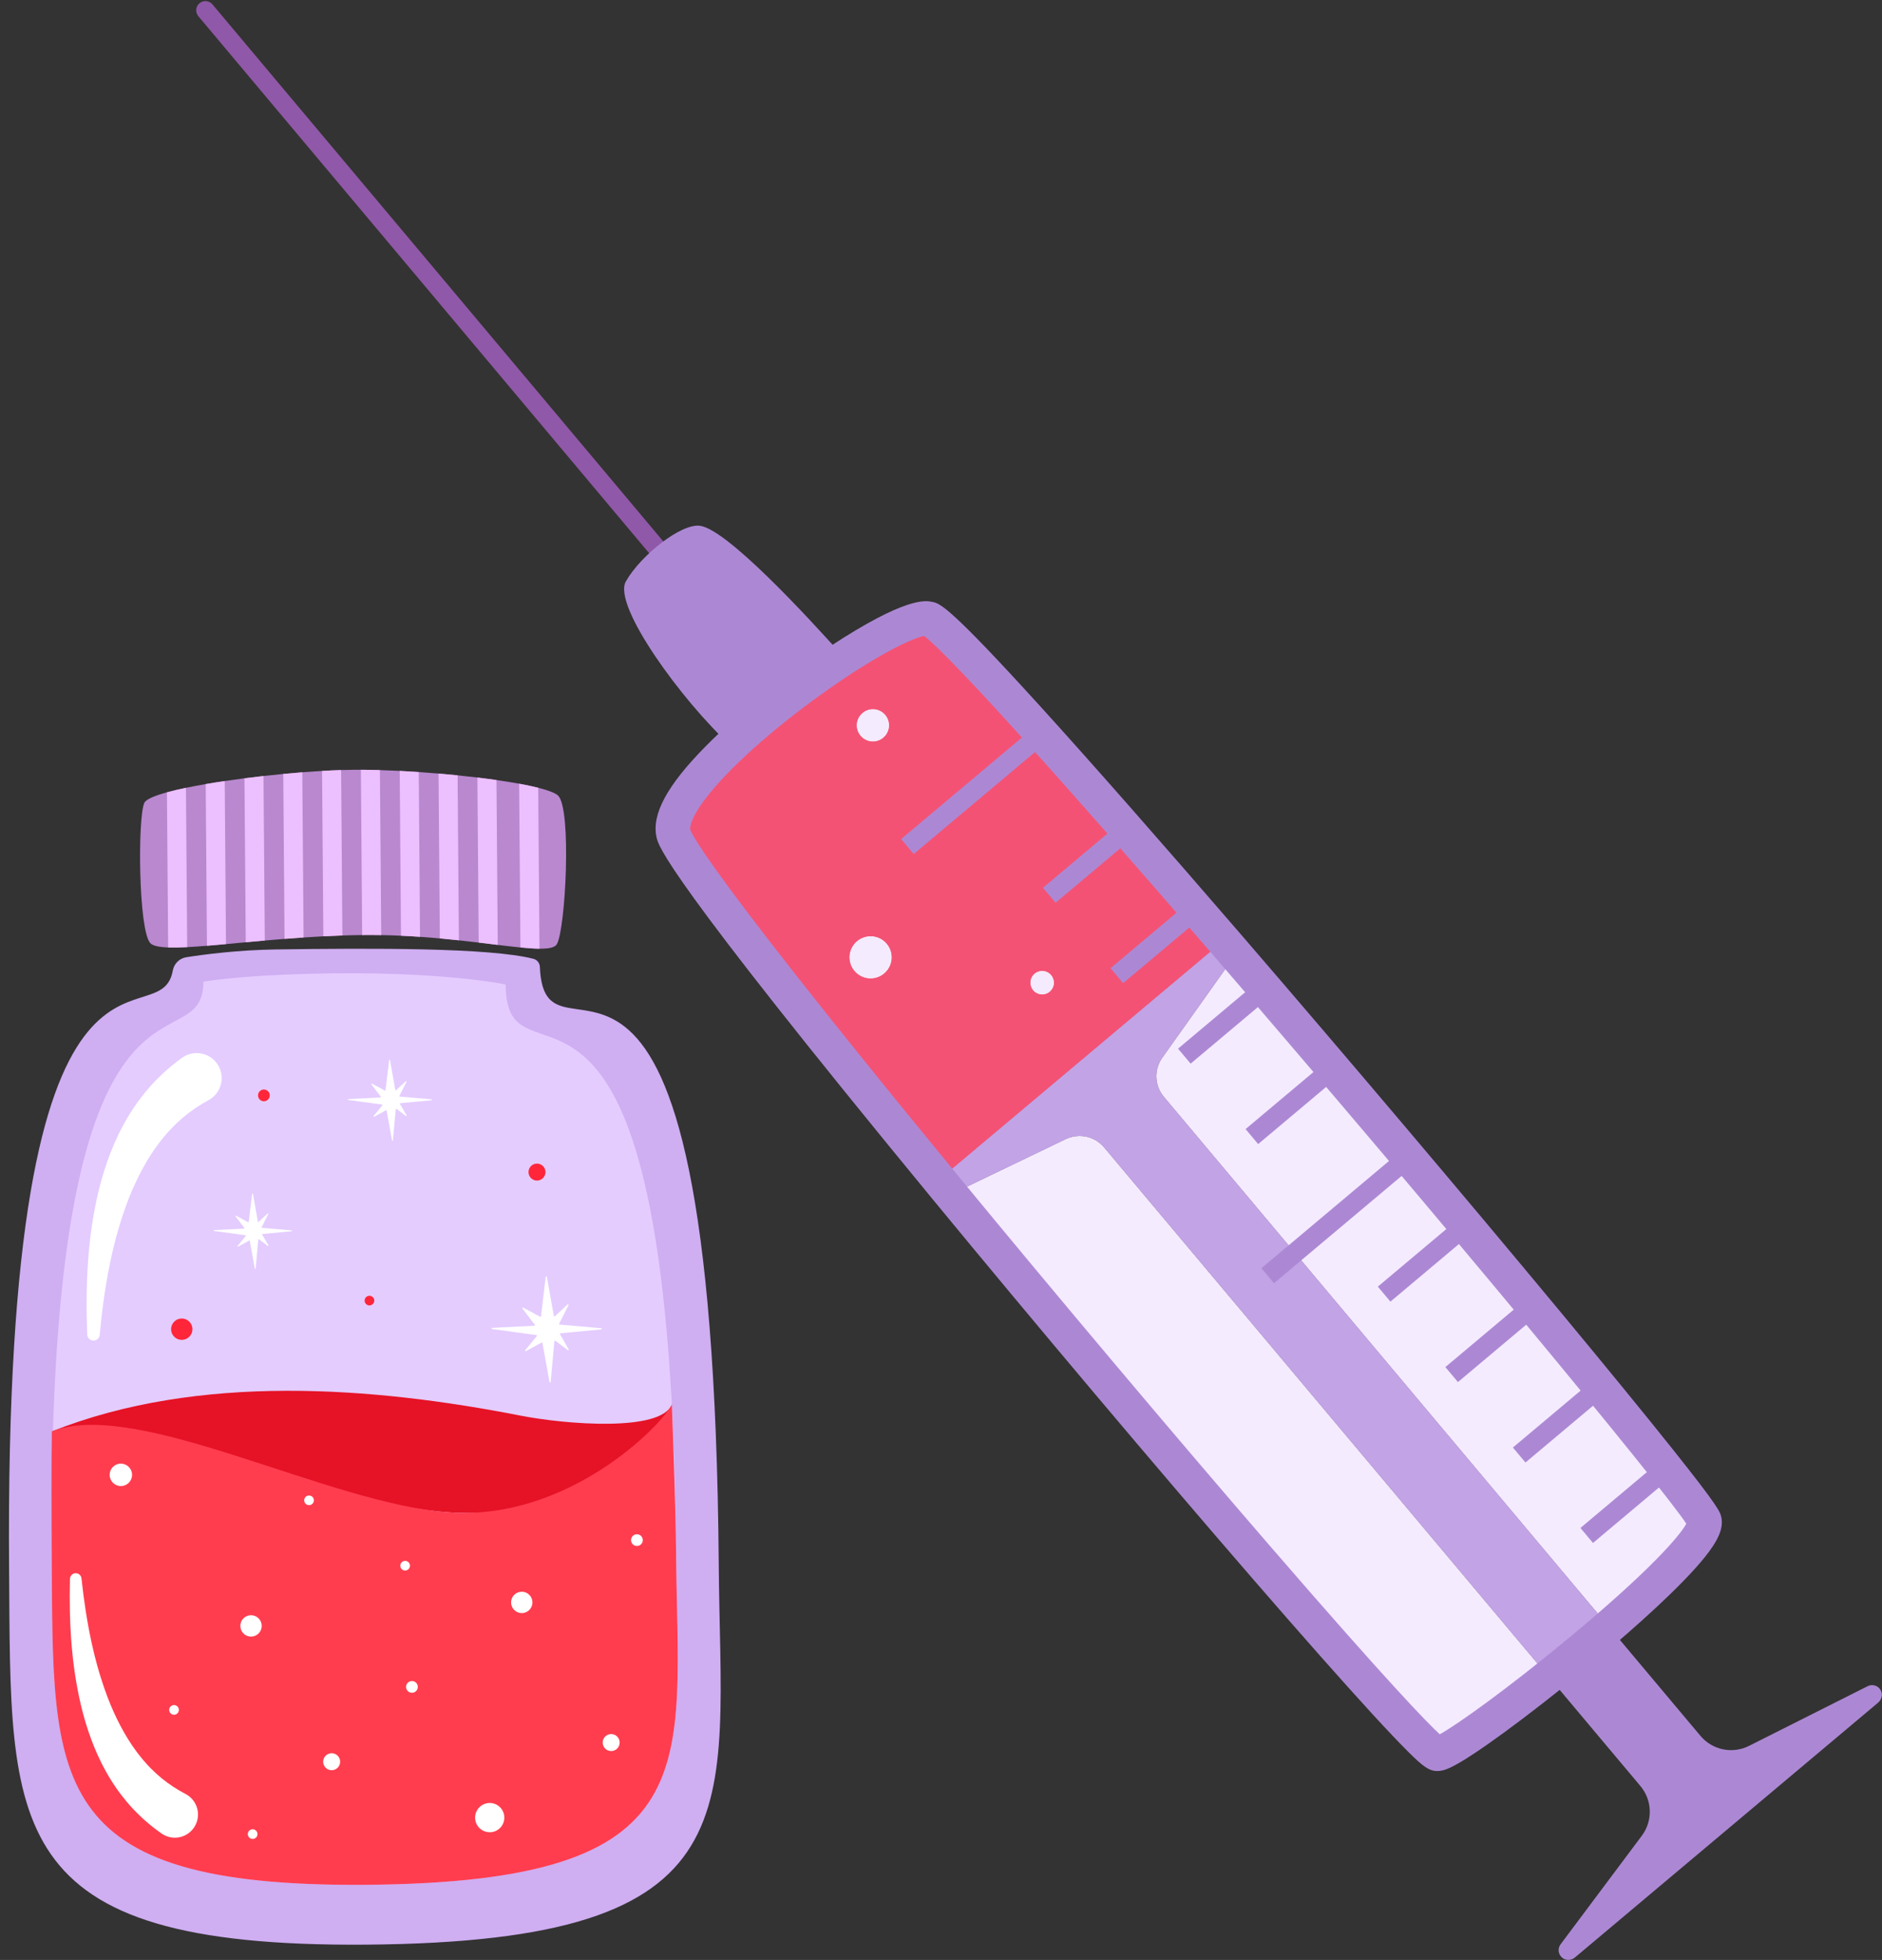 <?xml version="1.0" encoding="UTF-8"?><svg xmlns="http://www.w3.org/2000/svg" xmlns:xlink="http://www.w3.org/1999/xlink" height="919.2" preserveAspectRatio="xMidYMid meet" version="1.0" viewBox="-4.2 -0.5 883.2 919.2" width="883.2" zoomAndPan="magnify"><rect x="-4.2" y="-0.5" width="883.2" height="919.2" fill="#333333" stroke="none"/><defs><clipPath id="a"><path d="M 436 441 L 878.941 441 L 878.941 918.691 L 436 918.691 Z M 436 441"/></clipPath></defs><g><g><path d="M 167.672 911.535 C -4.246 912.871 1 855.949 0.066 735.824 C -2.477 408.953 70.551 489.555 76.891 454.691 C 77.473 451.477 79.977 448.961 83.203 448.449 C 91.406 447.152 107.324 445.043 125.383 444.785 C 170.57 444.137 225.879 443.949 246.133 449.184 C 247.855 449.629 249.074 451.164 249.148 452.941 C 251.586 512.965 330.344 378.887 333.098 733.234 C 334 849.023 352.531 910.098 167.672 911.535" fill="#cfaef2"/></g><g><path d="M 257.09 442.383 C 256.148 443.91 253.332 444.473 248.973 444.438 C 246.477 444.418 243.473 444.199 240.023 443.859 C 236.84 443.547 233.281 443.129 229.391 442.656 C 226.574 442.312 223.586 441.945 220.441 441.57 C 217.477 441.215 214.379 440.855 211.152 440.512 C 208.266 440.199 205.277 439.898 202.203 439.621 C 199.191 439.348 196.098 439.09 192.922 438.871 C 190 438.668 187.016 438.492 183.973 438.352 C 180.934 438.215 177.84 438.109 174.699 438.059 C 171.754 438.008 168.773 437.996 165.754 438.031 L 165.734 438.031 C 162.637 438.066 159.551 438.141 156.48 438.246 C 153.477 438.348 150.496 438.477 147.539 438.629 C 144.41 438.785 141.32 438.973 138.27 439.18 C 135.242 439.383 132.258 439.602 129.328 439.836 C 126.176 440.086 123.082 440.344 120.062 440.609 C 117 440.883 114.016 441.156 111.121 441.422 C 107.914 441.723 104.82 442.008 101.859 442.281 C 98.723 442.57 95.73 442.832 92.918 443.066 C 89.574 443.336 86.469 443.559 83.652 443.703 C 80.234 443.883 77.23 443.945 74.707 443.855 C 70.383 443.699 67.465 443.086 66.305 441.797 C 60.754 435.617 60.34 383.039 63.531 376.039 C 64.27 374.422 68.168 372.734 74.141 371.098 C 76.75 370.379 79.758 369.668 83.07 368.98 C 85.945 368.383 89.051 367.797 92.328 367.234 C 95.188 366.738 98.18 366.266 101.262 365.809 C 104.277 365.359 107.379 364.926 110.523 364.52 C 113.473 364.141 116.461 363.781 119.465 363.445 C 122.551 363.098 125.648 362.773 128.727 362.48 C 131.738 362.191 134.727 361.93 137.668 361.699 C 140.832 361.449 143.93 361.238 146.934 361.066 C 150.035 360.883 153.031 360.742 155.879 360.648 C 158.055 360.578 160.141 360.535 162.121 360.52 C 163.109 360.512 164.117 360.508 165.148 360.516 C 168.004 360.523 170.996 360.574 174.098 360.672 C 177.102 360.762 180.211 360.887 183.371 361.047 C 186.316 361.199 189.312 361.379 192.32 361.582 C 195.406 361.797 198.512 362.031 201.602 362.297 C 204.605 362.551 207.602 362.828 210.555 363.129 C 213.707 363.453 216.816 363.793 219.84 364.16 C 222.922 364.531 225.922 364.926 228.789 365.34 C 232.586 365.883 236.164 366.457 239.426 367.055 C 242.777 367.672 245.797 368.309 248.387 368.965 C 253.078 370.145 256.367 371.379 257.672 372.605 C 264.203 378.746 261.172 435.75 257.09 442.383" fill="#b988cf"/></g><g><path d="M 83.07 368.98 L 83.652 443.703 C 80.234 443.883 77.23 443.945 74.707 443.855 L 74.141 371.098 C 76.75 370.379 79.758 369.668 83.07 368.98" fill="#ecbfff"/></g><g><path d="M 101.262 365.809 L 101.859 442.281 C 98.723 442.57 95.73 442.832 92.918 443.066 L 92.328 367.234 C 95.188 366.738 98.18 366.266 101.262 365.809" fill="#ecbfff"/></g><g><path d="M 119.465 363.445 L 120.062 440.609 C 117 440.883 114.016 441.156 111.121 441.422 L 110.523 364.52 C 113.473 364.141 116.461 363.781 119.465 363.445" fill="#ecbfff"/></g><g><path d="M 137.668 361.699 L 138.27 439.18 C 135.242 439.383 132.258 439.602 129.328 439.836 L 128.727 362.48 C 131.738 362.191 134.727 361.93 137.668 361.699" fill="#ecbfff"/></g><g><path d="M 155.879 360.648 L 156.48 438.246 C 153.477 438.348 150.496 438.477 147.539 438.629 L 146.934 361.066 C 150.035 360.883 153.031 360.742 155.879 360.648" fill="#ecbfff"/></g><g><path d="M 174.098 360.672 L 174.699 438.059 C 171.754 438.008 168.773 437.996 165.754 438.031 L 165.148 360.516 C 168.004 360.523 170.996 360.574 174.098 360.672" fill="#ecbfff"/></g><g><path d="M 192.32 361.582 L 192.922 438.871 C 190 438.668 187.016 438.492 183.973 438.352 L 183.371 361.047 C 186.316 361.199 189.312 361.379 192.32 361.582" fill="#ecbfff"/></g><g><path d="M 210.555 363.129 L 211.152 440.512 C 208.266 440.199 205.277 439.898 202.203 439.621 L 201.602 362.297 C 204.605 362.551 207.602 362.828 210.555 363.129" fill="#ecbfff"/></g><g><path d="M 228.789 365.34 L 229.391 442.656 C 226.574 442.312 223.586 441.945 220.441 441.57 L 219.84 364.16 C 222.922 364.531 225.922 364.926 228.789 365.34" fill="#ecbfff"/></g><g><path d="M 248.387 368.965 L 248.973 444.438 C 246.477 444.418 243.473 444.199 240.023 443.859 L 239.426 367.055 C 242.777 367.672 245.797 368.309 248.387 368.965" fill="#ecbfff"/></g><g><path d="M 167.516 883.469 C 16.254 884.645 20.871 834.562 20.047 728.871 C 19.93 713.609 20.004 699.309 20.258 685.914 C 24.98 435.961 91.016 499.859 91.262 459.902 C 91.262 459.902 103.84 457.773 126.957 456.719 C 196.188 453.551 233.09 461.129 233.094 461.281 C 233.516 515.941 302.266 422.469 311.984 677.715 C 312.559 692.762 312.926 709.02 313.062 726.594 C 313.855 828.469 330.16 882.203 167.516 883.469" fill="#e4ccff"/></g><g><path d="M 207.527 708.863 C 244.477 710.98 294.523 699.688 311.094 658.195 C 305.918 671.148 261.418 667.605 239.977 663.406 C 171.211 649.934 89.168 643.391 20.141 670.812 C 66.617 665.992 150.527 705.344 207.527 708.863" fill="#e61226"/></g><g><path d="M 167.516 883.469 C 16.254 884.645 20.871 834.562 20.047 728.871 C 19.93 713.609 19.887 684.211 20.141 670.812 C 60.477 655.031 150.527 705.344 207.527 708.863 C 262.355 712.254 305.891 668.59 311.094 658.195 C 311.664 673.242 312.926 709.02 313.062 726.594 C 313.855 828.469 330.16 882.203 167.516 883.469" fill="#ff3d4f"/></g><g><path d="M 93.656 515.477 C 89.355 517.797 85.395 520.492 81.664 523.625 C 79.809 525.199 78.039 526.891 76.312 528.66 L 75.051 530.023 L 74.418 530.707 L 73.812 531.418 L 72.594 532.84 L 71.418 534.312 C 70.617 535.285 69.895 536.324 69.133 537.34 C 68.746 537.844 68.406 538.383 68.039 538.906 L 66.961 540.492 C 66.281 541.578 65.582 542.656 64.91 543.762 C 64.27 544.887 63.594 545.992 62.973 547.137 C 60.461 551.699 58.234 556.504 56.27 561.469 C 54.316 566.438 52.625 571.566 51.121 576.781 L 50.031 580.711 L 49.047 584.684 C 48.703 586.004 48.418 587.344 48.125 588.68 C 47.84 590.02 47.516 591.352 47.258 592.703 C 45.098 603.469 43.594 614.465 42.602 625.543 L 42.602 625.551 C 42.457 627.164 41.035 628.355 39.422 628.211 C 37.938 628.078 36.812 626.863 36.754 625.414 C 36.285 614.121 36.336 602.754 37.105 591.332 C 37.188 589.902 37.34 588.48 37.453 587.051 C 37.578 585.621 37.691 584.188 37.867 582.762 L 38.352 578.469 L 38.957 574.18 C 39.816 568.461 40.902 562.734 42.32 557.031 C 43.75 551.336 45.516 545.66 47.695 540.062 C 48.234 538.664 48.84 537.281 49.414 535.883 C 50.023 534.5 50.668 533.129 51.305 531.746 L 52.332 529.699 C 52.684 529.02 53.008 528.332 53.387 527.664 C 54.133 526.32 54.848 524.961 55.66 523.645 L 56.855 521.652 L 58.129 519.699 L 58.766 518.719 L 59.438 517.762 L 60.789 515.844 C 62.664 513.324 64.641 510.859 66.77 508.5 C 68.91 506.152 71.176 503.895 73.555 501.766 C 75.938 499.633 78.438 497.629 80.992 495.773 L 81.18 495.637 C 86.426 491.82 93.77 492.98 97.586 498.227 C 101.402 503.477 100.242 510.82 94.992 514.637 C 94.582 514.938 94.094 515.238 93.656 515.477" fill="#fff"/></g><g><path d="M 82.859 840.859 C 78.844 838.777 75.141 836.336 71.645 833.492 C 69.906 832.062 68.246 830.523 66.621 828.914 L 65.438 827.668 L 64.844 827.047 L 64.27 826.398 L 63.121 825.098 L 62.016 823.75 C 61.258 822.867 60.574 821.914 59.855 820.984 C 59.492 820.523 59.168 820.031 58.824 819.551 L 57.801 818.102 C 57.156 817.105 56.492 816.117 55.859 815.105 C 55.25 814.074 54.605 813.062 54.016 812.012 C 51.629 807.824 49.496 803.414 47.609 798.848 C 45.73 794.277 44.09 789.562 42.625 784.758 L 41.562 781.137 L 40.594 777.477 C 40.254 776.258 39.973 775.023 39.68 773.793 C 39.398 772.555 39.078 771.328 38.824 770.086 C 36.668 760.152 35.121 750.004 34.043 739.77 L 34.043 739.758 C 33.887 738.27 32.551 737.188 31.062 737.348 C 29.691 737.488 28.668 738.633 28.633 739.973 C 28.363 750.426 28.574 760.941 29.449 771.496 C 29.547 772.816 29.707 774.133 29.836 775.453 C 29.969 776.773 30.094 778.098 30.277 779.414 L 30.789 783.379 L 31.41 787.34 C 32.285 792.617 33.375 797.898 34.77 803.152 C 36.172 808.402 37.887 813.629 39.984 818.773 C 40.5 820.062 41.086 821.332 41.637 822.617 C 42.219 823.887 42.836 825.148 43.445 826.418 L 44.422 828.297 C 44.758 828.918 45.07 829.551 45.43 830.164 C 46.141 831.395 46.816 832.645 47.59 833.852 L 48.727 835.672 L 49.926 837.465 L 50.531 838.359 L 51.168 839.238 L 52.449 840.992 C 54.215 843.297 56.082 845.547 58.086 847.699 C 60.098 849.84 62.227 851.895 64.461 853.832 C 66.691 855.77 69.035 857.59 71.426 859.27 L 71.598 859.391 C 76.508 862.848 83.285 861.668 86.742 856.758 C 90.195 851.852 89.016 845.07 84.105 841.617 C 83.719 841.344 83.266 841.074 82.859 840.859" fill="#fff"/></g><g><path d="M 249.684 616.832 L 251.898 598.344 C 251.938 598.023 252.402 598.012 252.457 598.328 L 255.703 616.688 C 255.742 616.906 256.008 616.996 256.172 616.844 L 262.172 611.266 C 262.402 611.051 262.758 611.32 262.613 611.598 L 258.203 620.316 C 258.113 620.492 258.23 620.707 258.43 620.723 L 277.949 622.434 C 278.293 622.465 278.293 622.965 277.953 622.996 L 258.793 624.797 C 258.59 624.816 258.473 625.039 258.578 625.219 L 262.68 632.34 C 262.832 632.605 262.508 632.891 262.266 632.707 L 256.422 628.312 C 256.246 628.18 255.992 628.289 255.973 628.512 L 254.227 647.648 C 254.199 647.977 253.73 647.996 253.672 647.672 L 250.367 629.367 C 250.332 629.176 250.125 629.078 249.953 629.172 L 242.652 633.156 C 242.383 633.305 242.105 632.969 242.301 632.73 L 247.734 626.098 C 247.871 625.926 247.77 625.668 247.555 625.637 L 226.746 622.82 C 226.406 622.773 226.43 622.277 226.77 622.258 L 246.555 621.266 C 246.781 621.254 246.902 620.992 246.766 620.812 L 240.996 613.195 C 240.812 612.953 241.09 612.633 241.355 612.777 L 249.27 617.047 C 249.445 617.141 249.66 617.031 249.684 616.832" fill="#fff"/></g><g><path d="M 112.535 572.566 L 114.109 559.426 C 114.137 559.199 114.465 559.188 114.508 559.414 L 116.812 572.461 C 116.84 572.617 117.027 572.68 117.145 572.574 L 121.41 568.609 C 121.574 568.457 121.824 568.648 121.727 568.848 L 118.59 575.039 C 118.523 575.168 118.609 575.316 118.75 575.332 L 132.621 576.547 C 132.867 576.566 132.867 576.922 132.625 576.945 L 119.008 578.227 C 118.863 578.238 118.781 578.398 118.855 578.523 L 121.77 583.586 C 121.879 583.777 121.648 583.977 121.477 583.848 L 117.324 580.723 C 117.199 580.629 117.02 580.711 117.004 580.863 L 115.766 594.465 C 115.742 594.699 115.41 594.715 115.367 594.484 L 113.02 581.473 C 112.996 581.34 112.848 581.27 112.727 581.336 L 107.539 584.168 C 107.344 584.273 107.148 584.035 107.285 583.863 L 111.148 579.148 C 111.246 579.027 111.176 578.844 111.02 578.824 L 96.234 576.82 C 95.992 576.789 96.008 576.434 96.25 576.422 L 110.309 575.715 C 110.473 575.707 110.559 575.523 110.461 575.395 L 106.359 569.98 C 106.23 569.809 106.426 569.582 106.613 569.684 L 112.238 572.719 C 112.363 572.785 112.516 572.707 112.535 572.566" fill="#fff"/></g><g><path d="M 176.727 510.82 L 178.418 496.734 C 178.445 496.488 178.801 496.477 178.844 496.723 L 181.312 510.711 C 181.344 510.879 181.547 510.945 181.672 510.828 L 186.246 506.578 C 186.422 506.414 186.691 506.621 186.582 506.836 L 183.223 513.477 C 183.152 513.613 183.242 513.773 183.395 513.785 L 198.27 515.09 C 198.531 515.113 198.531 515.492 198.27 515.52 L 183.672 516.891 C 183.516 516.906 183.426 517.078 183.504 517.215 L 186.633 522.641 C 186.746 522.844 186.504 523.059 186.316 522.918 L 181.863 519.57 C 181.73 519.469 181.535 519.555 181.52 519.723 L 180.191 534.305 C 180.168 534.555 179.812 534.57 179.766 534.324 L 177.25 520.375 C 177.223 520.23 177.062 520.152 176.934 520.223 L 171.371 523.262 C 171.164 523.375 170.953 523.121 171.102 522.938 L 175.242 517.883 C 175.348 517.754 175.27 517.555 175.105 517.531 L 159.25 515.383 C 158.988 515.352 159.008 514.969 159.266 514.957 L 174.344 514.199 C 174.516 514.191 174.609 513.992 174.504 513.855 L 170.109 508.051 C 169.969 507.867 170.18 507.621 170.383 507.73 L 176.414 510.984 C 176.547 511.059 176.711 510.973 176.727 510.82" fill="#fff"/></g><g><path d="M 245.672 750.988 C 245.695 753.758 243.469 756.02 240.699 756.043 C 237.93 756.062 235.664 753.836 235.645 751.066 C 235.621 748.297 237.852 746.035 240.621 746.012 C 243.391 745.992 245.652 748.219 245.672 750.988" fill="#fff"/></g><g><path d="M 86.113 622.848 C 86.133 625.617 83.906 627.879 81.137 627.902 C 78.367 627.922 76.105 625.695 76.082 622.926 C 76.062 620.156 78.289 617.895 81.059 617.871 C 83.828 617.852 86.09 620.078 86.113 622.848" fill="#ff263a"/></g><g><path d="M 232.48 851.906 C 232.512 855.695 229.465 858.793 225.672 858.82 C 221.883 858.852 218.785 855.801 218.758 852.012 C 218.727 848.223 221.777 845.125 225.566 845.098 C 229.355 845.066 232.453 848.117 232.48 851.906" fill="#fff"/></g><g><path d="M 118.621 762.008 C 118.641 764.777 116.414 767.039 113.645 767.059 C 110.875 767.082 108.613 764.855 108.59 762.086 C 108.57 759.316 110.797 757.051 113.566 757.031 C 116.336 757.008 118.598 759.238 118.621 762.008" fill="#fff"/></g><g><path d="M 54.637 830.039 C 54.652 831.996 53.074 833.598 51.117 833.613 C 49.16 833.629 47.559 832.051 47.543 830.094 C 47.527 828.137 49.105 826.535 51.062 826.52 C 53.02 826.508 54.621 828.082 54.637 830.039" fill="#fff"/></g><g><path d="M 188.191 733.789 C 188.199 735.043 187.191 736.066 185.941 736.074 C 184.688 736.086 183.664 735.078 183.652 733.824 C 183.645 732.57 184.652 731.547 185.906 731.539 C 187.156 731.527 188.184 732.535 188.191 733.789" fill="#fff"/></g><g><path d="M 143.094 703.133 C 143.102 704.387 142.094 705.41 140.84 705.418 C 139.59 705.43 138.566 704.422 138.555 703.168 C 138.547 701.914 139.555 700.891 140.805 700.883 C 142.059 700.871 143.082 701.879 143.094 703.133" fill="#fff"/></g><g><path d="M 171.441 609.461 C 171.449 610.715 170.441 611.734 169.188 611.746 C 167.938 611.758 166.914 610.746 166.902 609.496 C 166.895 608.242 167.902 607.219 169.152 607.211 C 170.406 607.199 171.43 608.207 171.441 609.461" fill="#ff263a"/></g><g><path d="M 116.633 859.672 C 116.645 860.922 115.637 861.945 114.383 861.957 C 113.129 861.965 112.105 860.957 112.098 859.703 C 112.086 858.453 113.094 857.43 114.348 857.418 C 115.602 857.41 116.621 858.418 116.633 859.672" fill="#fff"/></g><g><path d="M 79.738 801.426 C 79.75 802.68 78.742 803.703 77.488 803.711 C 76.234 803.723 75.211 802.715 75.203 801.461 C 75.191 800.207 76.199 799.184 77.453 799.176 C 78.707 799.164 79.73 800.172 79.738 801.426" fill="#fff"/></g><g><path d="M 155.43 825.711 C 155.445 827.91 153.68 829.707 151.48 829.723 C 149.281 829.738 147.484 827.969 147.465 825.77 C 147.449 823.57 149.219 821.773 151.418 821.758 C 153.617 821.742 155.414 823.512 155.43 825.711" fill="#fff"/></g><g><path d="M 286.602 816.727 C 286.617 818.926 284.852 820.723 282.652 820.738 C 280.453 820.758 278.656 818.984 278.637 816.785 C 278.621 814.59 280.391 812.789 282.59 812.773 C 284.789 812.758 286.586 814.527 286.602 816.727" fill="#fff"/></g><g><path d="M 251.785 549.176 C 251.801 551.375 250.031 553.172 247.832 553.188 C 245.633 553.203 243.836 551.434 243.82 549.234 C 243.805 547.035 245.57 545.242 247.77 545.223 C 249.969 545.207 251.766 546.977 251.785 549.176" fill="#ff263a"/></g><g><path d="M 297.445 721.789 C 297.461 723.309 296.234 724.551 294.715 724.562 C 293.195 724.574 291.953 723.352 291.941 721.832 C 291.93 720.312 293.152 719.07 294.672 719.059 C 296.191 719.047 297.434 720.27 297.445 721.789" fill="#fff"/></g><g><path d="M 122.398 513.215 C 122.41 514.734 121.188 515.973 119.668 515.988 C 118.148 516 116.906 514.777 116.895 513.258 C 116.883 511.734 118.105 510.492 119.625 510.48 C 121.145 510.469 122.387 511.691 122.398 513.215" fill="#ff263a"/></g><g><path d="M 191.871 790.633 C 191.883 792.152 190.66 793.395 189.141 793.406 C 187.617 793.418 186.379 792.195 186.363 790.676 C 186.352 789.152 187.574 787.91 189.098 787.898 C 190.617 787.887 191.859 789.109 191.871 790.633" fill="#fff"/></g><g><path d="M 57.777 691.156 C 57.797 694.062 55.465 696.434 52.559 696.457 C 49.656 696.477 47.285 694.145 47.262 691.238 C 47.238 688.336 49.574 685.965 52.477 685.941 C 55.383 685.922 57.754 688.254 57.777 691.156" fill="#fff"/></g><g><path d="M 440.812 555.152 L 571.02 445.773 L 570.184 446.953 L 572.992 444.16 C 501.539 361.359 438.781 291.184 431.66 289.707 C 414.391 286.125 305.887 363.535 311.801 390.391 C 314.191 401.23 371.258 473.625 439.191 556.129 L 440.793 555.164 L 440.812 555.152" fill="#ff0018"/></g><g><path d="M 409.082 439.816 C 413.871 442.426 415.637 448.422 413.027 453.211 C 410.418 458 404.422 459.766 399.633 457.156 C 394.848 454.547 393.078 448.551 395.688 443.762 C 398.297 438.977 404.293 437.211 409.082 439.816" fill="#fff"/></g><g><path d="M 487.516 455.543 C 490.188 456.996 491.172 460.344 489.715 463.016 C 488.262 465.684 484.914 466.672 482.242 465.215 C 479.574 463.758 478.59 460.414 480.043 457.742 C 481.5 455.074 484.844 454.086 487.516 455.543" fill="#fff"/></g><g><path d="M 409.059 333.039 C 412.727 335.035 414.078 339.625 412.078 343.289 C 410.082 346.953 405.492 348.309 401.828 346.309 C 398.164 344.312 396.812 339.723 398.809 336.059 C 400.805 332.395 405.395 331.043 409.059 333.039" fill="#fff"/></g><g><path d="M 323.121 279.238 C 321.293 280.773 318.57 280.535 317.035 278.711 L 88.879 7.098 C 87.344 5.27 87.582 2.547 89.406 1.012 C 91.234 -0.52 93.957 -0.285 95.492 1.543 L 323.648 273.152 C 325.184 274.98 324.945 277.703 323.121 279.238" fill="#9058a8"/></g><g clip-path="url(#a)"><path d="M 872.297 790.301 L 816.598 818.312 C 808.832 822.219 799.398 820.273 793.809 813.621 C 793.809 813.621 584.441 564.449 541.969 513.902 C 537.574 508.668 537.273 501.133 541.234 495.566 L 574.762 448.434 C 576.227 446.375 575.766 443.473 573.609 441.984 C 571.891 440.797 569.559 441.012 567.961 442.355 L 437.953 551.559 C 436.352 552.906 435.738 555.172 436.617 557.07 C 437.715 559.453 440.5 560.402 442.781 559.305 L 495.949 533.727 C 502.121 530.758 509.523 532.352 513.93 537.594 L 765.625 837.145 C 771.234 843.82 771.508 853.477 766.281 860.457 L 728.16 911.375 C 726.633 913.414 727.043 916.352 729.191 917.879 C 730.914 919.102 733.277 918.902 734.898 917.543 L 877.195 798.012 C 878.812 796.652 879.418 794.363 878.516 792.457 C 877.387 790.074 874.57 789.16 872.297 790.301" fill="#ac88d4"/></g><g><path d="M 670.316 822.016 C 663.812 822.016 541.934 680.746 442.051 559.582 C 442.297 559.512 442.543 559.418 442.781 559.305 L 495.949 533.727 C 498.027 532.727 500.246 532.246 502.441 532.246 C 506.77 532.246 511.008 534.117 513.93 537.594 L 722.531 785.859 C 697.441 805.836 674.559 821.969 670.32 822.016 C 670.32 822.016 670.316 822.016 670.316 822.016 M 750.797 762.43 C 687.172 686.707 572.223 549.906 541.969 513.902 C 537.574 508.668 537.273 501.133 541.234 495.566 L 574.762 448.434 C 575.078 447.988 575.305 447.508 575.441 447.008 C 676.672 564.395 794.195 705.699 795.676 712.781 C 797.082 719.512 776.059 740.57 750.797 762.43 M 313.266 380.926 C 325.816 350.98 404.488 294.695 427.594 289.914 C 404.488 294.695 325.82 350.98 313.266 380.926 M 458.203 314.77 C 458.199 314.766 458.191 314.758 458.191 314.758 L 458.203 314.77 M 458.148 314.715 C 451.312 307.461 445.574 301.582 441.16 297.352 C 445.57 301.582 451.316 307.465 458.148 314.715 M 441.148 297.34 C 441.141 297.336 441.137 297.328 441.133 297.324 C 441.137 297.328 441.145 297.336 441.148 297.34 M 441.098 297.293 L 441.094 297.289 L 441.098 297.293" fill="#f4ebff"/></g><g><path d="M 436.723 553.117 C 369.879 471.871 314.164 401.094 311.805 390.391 C 311.211 387.699 311.766 384.5 313.266 380.926 C 325.82 350.98 404.488 294.695 427.594 289.914 C 428.629 289.699 429.555 289.59 430.355 289.59 C 430.84 289.59 431.27 289.629 431.66 289.707 C 432.984 289.984 436.23 292.629 441.094 297.289 L 441.098 297.293 C 441.109 297.305 441.121 297.312 441.133 297.324 C 441.137 297.328 441.141 297.336 441.148 297.34 C 441.156 297.348 441.152 297.344 441.16 297.352 C 445.574 301.582 451.312 307.461 458.148 314.715 C 458.168 314.73 458.172 314.738 458.191 314.758 C 458.191 314.758 458.199 314.766 458.203 314.77 C 483.98 342.121 525.367 389.016 570.473 441.246 C 569.566 441.363 568.688 441.742 567.961 442.355 L 437.953 551.559 C 437.434 551.996 437.02 552.531 436.723 553.117 M 484.883 454.871 C 482.934 454.871 481.043 455.91 480.043 457.742 C 478.59 460.414 479.574 463.758 482.242 465.215 C 483.082 465.672 483.984 465.887 484.875 465.887 C 486.824 465.887 488.719 464.848 489.715 463.016 C 491.172 460.344 490.188 456.996 487.516 455.543 C 486.676 455.086 485.773 454.871 484.883 454.871 M 404.367 438.613 C 400.867 438.613 397.48 440.477 395.688 443.762 C 393.078 448.551 394.848 454.547 399.633 457.156 C 401.137 457.973 402.754 458.363 404.348 458.363 C 407.848 458.363 411.234 456.496 413.027 453.211 C 415.637 448.422 413.871 442.426 409.082 439.816 C 407.582 439 405.965 438.613 404.367 438.613 M 405.449 332.117 C 402.773 332.117 400.18 333.543 398.809 336.059 C 396.812 339.723 398.164 344.312 401.828 346.309 C 402.977 346.938 404.215 347.234 405.438 347.234 C 408.113 347.234 410.711 345.809 412.078 343.289 C 414.078 339.625 412.727 335.035 409.059 333.039 C 407.91 332.414 406.672 332.117 405.449 332.117" fill="#f45274"/></g><g><path d="M 404.348 458.363 C 402.754 458.363 401.137 457.973 399.633 457.156 C 394.848 454.547 393.078 448.551 395.688 443.762 C 397.48 440.477 400.867 438.613 404.367 438.613 C 405.965 438.613 407.582 439 409.082 439.816 C 413.871 442.426 415.637 448.422 413.027 453.211 C 411.234 456.496 407.848 458.363 404.348 458.363" fill="#f4ebff"/></g><g><path d="M 484.875 465.887 C 483.984 465.887 483.082 465.672 482.242 465.215 C 479.574 463.758 478.59 460.414 480.043 457.742 C 481.043 455.91 482.934 454.871 484.883 454.871 C 485.773 454.871 486.676 455.086 487.516 455.543 C 490.188 456.996 491.172 460.344 489.715 463.016 C 488.719 464.848 486.824 465.887 484.875 465.887" fill="#f4ebff"/></g><g><path d="M 405.438 347.234 C 404.215 347.234 402.977 346.938 401.828 346.309 C 398.164 344.312 396.812 339.723 398.809 336.059 C 400.18 333.543 402.773 332.117 405.449 332.117 C 406.672 332.117 407.91 332.414 409.059 333.039 C 412.727 335.035 414.078 339.625 412.078 343.289 C 410.711 345.809 408.113 347.234 405.438 347.234" fill="#f4ebff"/></g><g><path d="M 722.531 785.859 L 513.93 537.594 C 511.008 534.117 506.77 532.246 502.441 532.246 C 500.246 532.246 498.027 532.727 495.949 533.727 L 442.781 559.305 C 442.543 559.418 442.297 559.512 442.051 559.582 C 440.262 557.418 438.496 555.27 436.723 553.117 C 437.02 552.531 437.434 551.996 437.953 551.559 L 567.961 442.355 C 568.688 441.742 569.566 441.363 570.473 441.246 C 572.117 443.152 573.789 445.09 575.441 447.008 C 575.305 447.508 575.078 447.988 574.762 448.434 L 541.234 495.566 C 537.273 501.133 537.574 508.668 541.969 513.902 C 572.223 549.906 687.172 686.707 750.797 762.43 C 741.645 770.348 731.93 778.375 722.531 785.859" fill="#c2a3e5"/></g><g><path d="M 483.891 338.242 L 418.691 393.012 L 424.594 400.039 L 489.793 345.27 L 483.891 338.242" fill="#ac88d4"/></g><g><path d="M 652.969 539.523 L 587.77 594.293 L 593.672 601.32 L 658.871 546.551 L 652.969 539.523" fill="#ac88d4"/></g><g><path d="M 485.262 415.859 L 491.164 422.887 L 529.543 390.648 L 523.641 383.621 L 485.262 415.859" fill="#ac88d4"/></g><g><path d="M 522.855 460.613 L 561.234 428.379 L 555.328 421.348 L 516.953 453.586 L 522.855 460.613" fill="#ac88d4"/></g><g><path d="M 554.547 498.34 L 592.926 466.102 L 587.02 459.074 L 548.645 491.312 L 554.547 498.34" fill="#ac88d4"/></g><g><path d="M 586.238 536.066 L 624.613 503.832 L 618.715 496.805 L 580.336 529.039 L 586.238 536.066" fill="#ac88d4"/></g><g><path d="M 648.309 609.961 L 686.684 577.719 L 680.781 570.695 L 642.402 602.93 L 648.309 609.961" fill="#ac88d4"/></g><g><path d="M 679.996 647.684 L 718.375 615.449 L 712.473 608.422 L 674.094 640.66 L 679.996 647.684" fill="#ac88d4"/></g><g><path d="M 711.688 685.414 L 750.066 653.176 L 744.164 646.148 L 705.785 678.387 L 711.688 685.414" fill="#ac88d4"/></g><g><path d="M 743.379 723.141 L 781.758 690.902 L 775.855 683.875 L 737.477 716.113 L 743.379 723.141" fill="#ac88d4"/></g><g><path d="M 392.008 307.984 C 373.527 287.277 337.078 248.059 324.406 246.102 C 315.629 244.746 296.391 259.984 289.496 272.211 C 283.133 283.5 316.098 328.539 338.789 349.285 C 354.43 334.555 374.398 319.359 392.008 307.984" fill="#ac88d4"/></g><g><path d="M 428.613 297.156 Z M 788.184 715.777 Z M 795.676 712.785 L 795.68 712.781 Z M 671.469 812.879 C 679.996 808.145 703.848 791.074 731.938 767.781 C 770.102 736.152 784.227 719.664 787.16 714.109 C 774.863 695.609 673.281 572.785 566.863 449.449 C 530.281 407.062 498.531 370.945 475.039 345.008 C 442.531 309.105 432.504 300.047 429.5 297.766 C 425.004 298.535 410.23 304.855 385.469 322.137 C 361.906 338.582 340.871 356.887 329.199 371.105 C 319.422 383.016 319.602 387.863 319.695 388.566 C 320.383 390.547 325.238 400.078 358.383 442.797 C 379.945 470.59 410.051 508 445.445 550.98 C 492.598 608.238 547.242 673.051 591.613 724.352 C 647.816 789.332 665.828 807.695 671.469 812.879 Z M 746.605 776.621 C 739.141 782.891 732.832 787.992 729.215 790.887 C 716.328 801.191 703.773 810.688 693.859 817.617 C 677.445 829.098 673.406 830.078 670.414 830.113 C 666.496 830.156 663.617 827.969 656.945 821.371 C 652.734 817.203 646.902 811.066 639.613 803.125 C 625.938 788.223 606.656 766.438 583.852 740.133 C 538.492 687.801 482.074 620.941 432.941 561.277 C 307.641 409.105 304.82 396.336 303.895 392.137 C 301.527 381.383 308.863 367.836 326.977 349.492 C 341.836 334.453 363.504 317.043 384.938 302.926 C 420.941 279.215 430.25 281.145 433.309 281.777 C 436.875 282.52 440.918 283.359 484.195 330.992 C 508.086 357.285 540.91 394.59 579.125 438.867 C 628.098 495.625 683.812 561.414 728.164 614.848 C 750.012 641.172 768.246 663.469 780.891 679.336 C 802.664 706.648 803.098 708.723 803.598 711.125 C 804.648 716.141 802.336 721.719 795.867 729.773 C 784.715 743.66 762.914 762.922 746.605 776.621" fill="#ac88d4"/></g></g></svg>